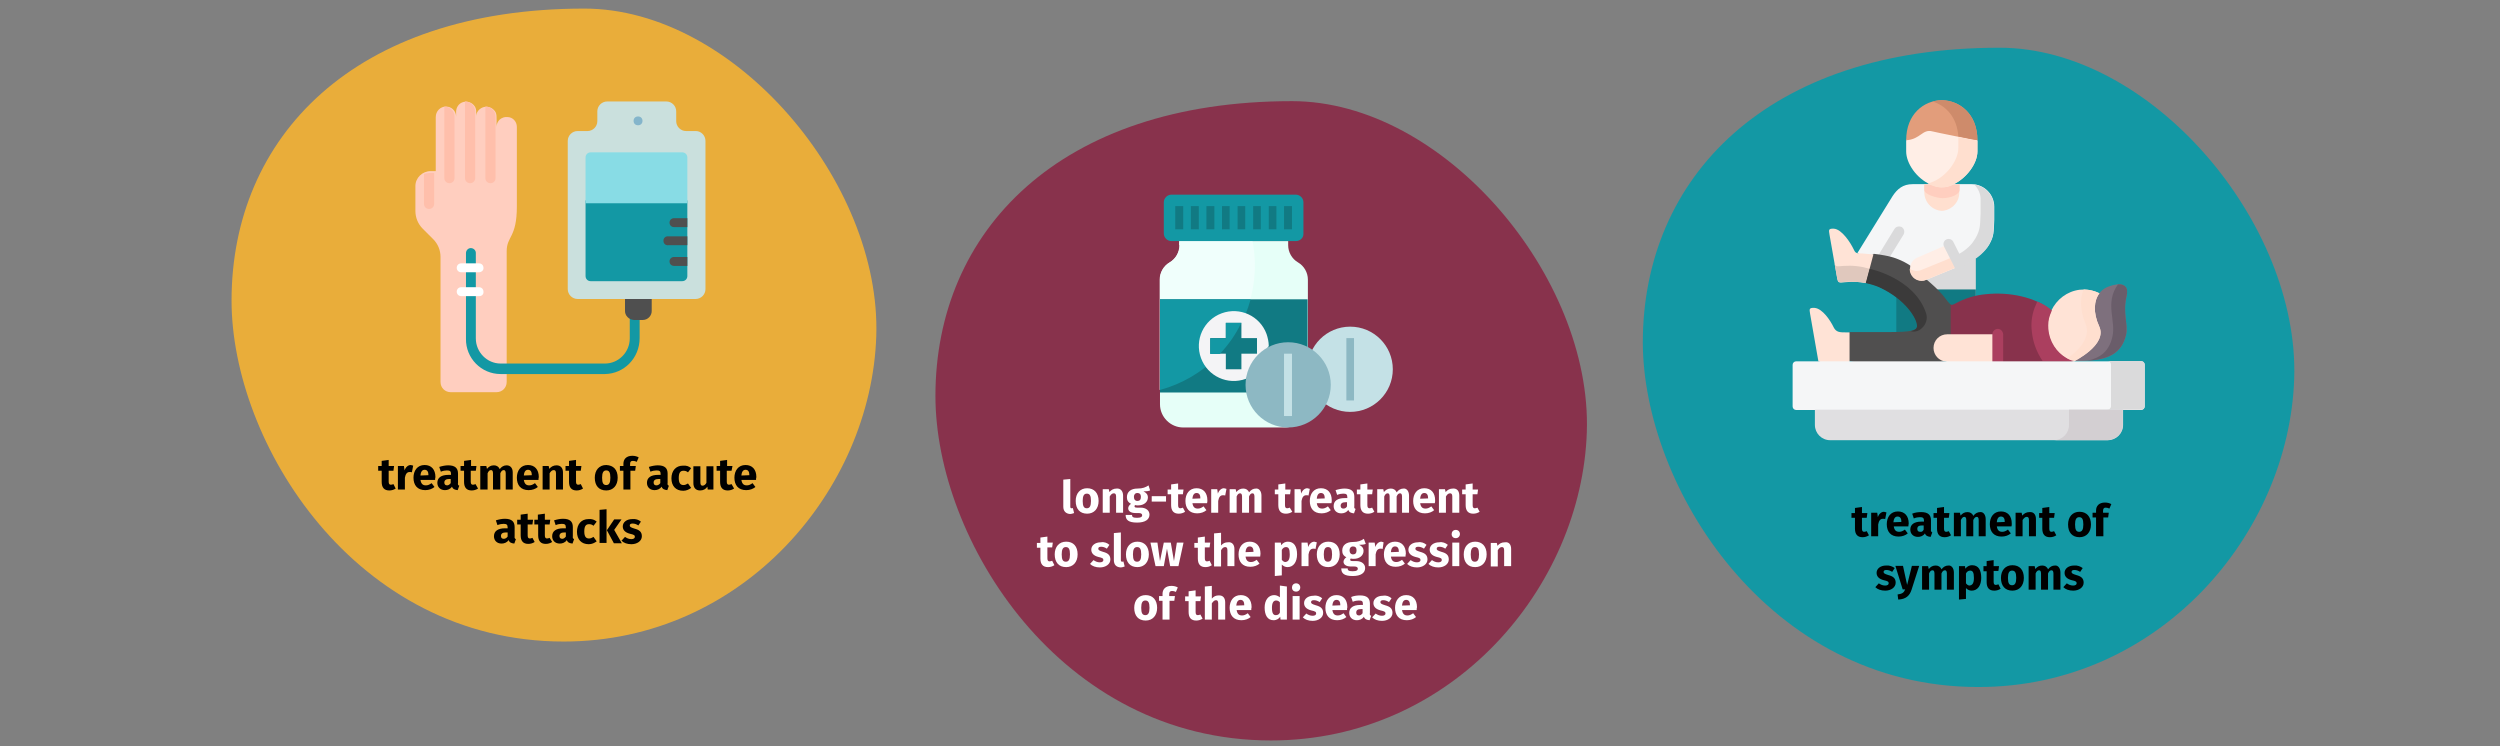 <?xml version="1.0" encoding="UTF-8"?>
<svg xmlns="http://www.w3.org/2000/svg" xmlns:xlink="http://www.w3.org/1999/xlink" version="1.1" x="0px" y="0px" viewBox="0 0 786 234.6" style="enable-background:new 0 0 786 234.6;" xml:space="preserve">
<rect x="0" y="0" width="786" height="234.6" fill="#808080" stroke="none"/>
<style type="text/css">
	.st0{fill:none;}
	.st1{fill:#88324C;}
	.st2{fill:#E6FFF8;}
	.st3{fill:#F0FFFC;}
	.st4{fill:#117A83;}
	.st5{fill:#1398A4;}
	.st6{fill:#C4E1E6;}
	.st7{fill:#F4F4F6;}
	.st8{fill:#8DB8C3;}
	.st9{fill:#E9AD3A;}
	.st10{fill:#FFCEBF;}
	.st11{fill:#FFBFAB;}
	.st12{fill:#4F4F4F;}
	.st13{fill:#FFFFFF;}
	.st14{fill:#CAE0DD;}
	.st15{fill:#88DCE5;}
	.st16{fill:#84B5CB;}
	.st17{fill-rule:evenodd;clip-rule:evenodd;fill:#DADADB;}
	.st18{fill-rule:evenodd;clip-rule:evenodd;fill:#117A83;}
	.st19{fill-rule:evenodd;clip-rule:evenodd;fill:#F5F6F7;}
	.st20{fill:#DADADB;}
	.st21{fill-rule:evenodd;clip-rule:evenodd;fill:#504F4F;}
	.st22{fill-rule:evenodd;clip-rule:evenodd;fill:#FFEEE6;}
	.st23{fill-rule:evenodd;clip-rule:evenodd;fill:#FFDFCF;}
	.st24{fill-rule:evenodd;clip-rule:evenodd;fill:#FFE3D6;}
	.st25{fill-rule:evenodd;clip-rule:evenodd;fill:#88324C;}
	.st26{fill-rule:evenodd;clip-rule:evenodd;fill:#E29D7B;}
	.st27{fill-rule:evenodd;clip-rule:evenodd;fill:#FFCEBF;}
	.st28{fill-rule:evenodd;clip-rule:evenodd;fill:#CE8B6B;}
	.st29{fill-rule:evenodd;clip-rule:evenodd;fill:#E0C8BD;}
	.st30{fill:#AB3F5F;}
	.st31{fill-rule:evenodd;clip-rule:evenodd;fill:#7E707D;}
	.st32{fill-rule:evenodd;clip-rule:evenodd;fill:#6A5D6A;}
	.st33{fill-rule:evenodd;clip-rule:evenodd;fill:#3B3A3A;}
	.st34{fill-rule:evenodd;clip-rule:evenodd;fill:#AB3F5F;}
	.st35{fill-rule:evenodd;clip-rule:evenodd;fill:#E0DFE1;}
	.st36{fill-rule:evenodd;clip-rule:evenodd;fill:#D3CFD2;}
</style>
<g id="Ebene_1">
	<g id="Capa_1">
		<rect y="0" class="st0" width="786" height="235.5"></rect>
	</g>
	<g id="Ebene_4">
		<g>
			<rect y="0" class="st0" width="786" height="233.5"></rect>
			<g>
				<path id="Oval-Copy-4" class="st1" d="M399.6,232.8c57,0,97.7-48.2,99.3-97s-44.9-104-92.7-104c-73.2,0-112.1,40.9-112.1,92.7      C294.1,169.6,333.2,232.8,399.6,232.8z"></path>
				<g id="painkiller">
					<path id="Path" class="st2" d="M405,75.8v1.3c0,2.2,1.2,4.3,3.1,5.4c1.9,1.1,3.1,3.2,3.1,5.4v39.2c0,4-3.3,7.3-7.3,7.3       c0,0,0,0,0,0H372c-4,0-7.3-3.3-7.3-7.3c0,0,0,0,0,0V87.9c0-2.2,1.2-4.3,3.1-5.4c1.9-1.1,3.1-3.2,3.1-5.4v-1.3"></path>
					<path id="Path-2" class="st3" d="M370.8,77.1c0,2.2-1.2,4.3-3.1,5.4c-1.9,1.1-3.1,3.2-3.1,5.4v34.7c20.5-5.6,33.2-26,29.2-46.8       h-23.1V77.1z"></path>
					<polygon id="Path-3" class="st4" points="364.7,94.1 411.1,94.1 411.1,123.4 364.7,123.4      "></polygon>
					<path id="Path-4" class="st5" d="M364.7,122.6c13.9-3.8,24.7-14.6,28.5-28.5h-28.5V122.6z"></path>
					<circle id="Oval" class="st6" cx="424.5" cy="116.1" r="13.4"></circle>
					<path id="Path-5" class="st7" d="M391.7,119.1c-5.7,2.1-12-0.8-14.1-6.5s0.8-12,6.5-14.1c5.7-2.1,12,0.8,14.1,6.5       c0.4,1.2,0.7,2.5,0.7,3.8"></path>
					<path id="Path-6" class="st5" d="M407.4,75.8h-39.1c-1.3,0-2.4-1.1-2.4-2.4c0,0,0,0,0,0v-9.8c0-1.3,1.1-2.4,2.4-2.4       c0,0,0,0,0,0h39.1c1.3,0,2.4,1.1,2.4,2.4c0,0,0,0,0,0v9.8C409.9,74.7,408.8,75.8,407.4,75.8C407.4,75.8,407.4,75.8,407.4,75.8z       "></path>
					<polygon id="Path-7" class="st4" points="369.5,64.8 372,64.8 372,72.1 369.5,72.1      "></polygon>
					<polygon id="Path-8" class="st4" points="374.4,64.8 376.9,64.8 376.9,72.1 374.4,72.1      "></polygon>
					<polygon id="Path-9" class="st4" points="379.3,64.8 381.8,64.8 381.8,72.1 379.3,72.1      "></polygon>
					<polygon id="Path-10" class="st4" points="384.2,64.8 386.6,64.8 386.6,72.1 384.2,72.1      "></polygon>
					<polygon id="Path-11" class="st4" points="389.1,64.8 391.5,64.8 391.5,72.1 389.1,72.1      "></polygon>
					<polygon id="Path-12" class="st4" points="394,64.8 396.4,64.8 396.4,72.1 394,72.1      "></polygon>
					<polygon id="Path-13" class="st4" points="398.9,64.8 401.3,64.8 401.3,72.1 398.9,72.1      "></polygon>
					<polygon id="Path-14" class="st4" points="403.7,64.8 406.2,64.8 406.2,72.1 403.7,72.1      "></polygon>
					<circle id="Oval-2" class="st8" cx="405" cy="121" r="13.4"></circle>
					<polygon id="Path-15" class="st8" points="423.3,106.3 425.7,106.3 425.7,125.9 423.3,125.9      "></polygon>
					<polygon id="Path-16" class="st6" points="403.7,111.2 406.2,111.2 406.2,130.8 403.7,130.8      "></polygon>
					<polygon id="Path-17" class="st4" points="395.2,106.3 390.3,106.3 390.3,101.5 385.4,101.5 385.4,106.3 380.5,106.3        380.5,111.2 385.4,111.2 385.4,116.1 390.3,116.1 390.3,111.2 395.2,111.2      "></polygon>
					<path id="Path-18" class="st5" d="M390.3,101.5h-4.9v4.9h-4.9v4.9h3c2.7-2.9,5-6.1,6.7-9.7L390.3,101.5z"></path>
				</g>
			</g>
			<g>
				<path id="Oval-Copy-4-2" class="st9" d="M177.2,201.7c56.4,0,96.7-47.7,98.3-96S231,2.7,183.7,2.7      c-72.5,0-110.9,40.5-110.9,91.8C72.8,139.1,111.5,201.7,177.2,201.7z"></path>
				<g id="blood-donation">
					<path id="Shape" class="st10" d="M162.5,39.9v25c0,9.9-3.2,9.3-3.2,14.1v41.1c0,1.8-1.4,3.2-3.2,3.2h-14.4       c-1.8,0-3.2-1.4-3.2-3.2V80.8c0-2.1-0.8-4.1-2.3-5.6l-3.3-3.3c-1.5-1.5-2.3-3.5-2.3-5.6v-7.8c0-2.6,2.2-4.7,4.8-4.7h1.6V36.8       c0-1.8,1.4-3.3,3.2-3.3c1.8,0,3.2,1.4,3.2,3.2v-1.5c0-1.3,0.7-2.5,1.9-3c1.2-0.5,2.6-0.2,3.5,0.7c1.2,1.1,0.9,2.5,0.9,3.8       c0-1.3,0.8-2.4,2-2.9c1.2-0.5,2.6-0.2,3.5,0.7c1.2,1.1,0.9,2.2,0.9,5.4c0-0.9,0.4-1.7,1-2.3c0.7-0.6,1.6-0.9,2.4-0.8       C161.2,36.8,162.5,38.2,162.5,39.9z"></path>
					<g id="Group">
						<path id="Shape-2" class="st11" d="M155.8,36.7V56c0,0.9-0.7,1.6-1.6,1.6s-1.6-0.7-1.6-1.6l0,0V33.5        C154.4,33.5,155.8,34.9,155.8,36.7z"></path>
						<path id="Shape-3" class="st11" d="M136.5,54.4v9.7c0,0.9-0.7,1.6-1.6,1.6s-1.6-0.7-1.6-1.6v-9.4        C134.3,54.4,135.4,54.3,136.5,54.4z"></path>
						<path id="Shape-4" class="st11" d="M149.4,35.1V56c0,0.9-0.7,1.6-1.6,1.6s-1.6-0.7-1.6-1.6l0,0V31.9        C147.9,31.9,149.4,33.3,149.4,35.1z"></path>
						<path id="Shape-5" class="st11" d="M142.9,36.7V56c0,0.9-0.7,1.6-1.6,1.6s-1.6-0.7-1.6-1.6l0,0V33.5        C141.5,33.5,142.9,34.9,142.9,36.7z"></path>
					</g>
					<path id="Shape-6" class="st5" d="M190.2,117.6h-32.8c-6.1,0-11-5-10.9-11.1V79.6c0-0.9,0.7-1.6,1.5-1.6c0.9,0,1.6,0.7,1.6,1.5       c0,0,0,0,0,0v26.9c0,4.3,3.5,7.9,7.8,7.9h32.8c4.3,0,7.8-3.6,7.8-7.9v-6.3c0-0.9,0.7-1.6,1.5-1.6c0.9,0,1.6,0.7,1.6,1.5       c0,0,0,0,0,0v6.3C201.1,112.6,196.2,117.5,190.2,117.6z"></path>
					<path id="Shape-7" class="st12" d="M196.4,93.1h8.5v4.5c0.1,1.6-1.2,3-2.8,3h-2.8c-1.6-0.1-2.9-1.4-2.8-3V93.1z"></path>
					<path id="Shape-8" class="st13" d="M150.7,85.6H145c-0.8,0-1.4-0.6-1.4-1.4c0-0.8,0.6-1.4,1.4-1.4h5.6c0.8,0,1.4,0.6,1.4,1.4       C152.1,84.9,151.5,85.5,150.7,85.6z"></path>
					<path id="Shape-9" class="st13" d="M150.7,93.1H145c-0.8,0-1.4-0.6-1.4-1.4c0-0.8,0.6-1.4,1.4-1.4h5.6c0.8,0,1.4,0.6,1.4,1.4       C152.1,92.5,151.5,93.1,150.7,93.1z"></path>
					<path id="Shape-10" class="st14" d="M221.8,44.3v46.6c0,1.7-1.4,3.1-3.1,3.1h-37.1c-1.7,0-3.1-1.4-3.1-3.1V44.3       c0-1.7,1.4-3.1,3.1-3.1h3.1c1.7,0,3.1-1.4,3.1-3.1V35c0-1.7,1.4-3.1,3.1-3.1h18.6c1.7,0,3.1,1.4,3.1,3.1v3.1       c0,1.7,1.4,3.1,3.1,3.1h3.1C220.4,41.2,221.8,42.6,221.8,44.3z"></path>
					<path id="Shape-11" class="st5" d="M216.1,63v23.8c0,0.9-0.7,1.6-1.6,1.6c0,0,0,0,0,0h-28.8c-0.9,0-1.6-0.7-1.6-1.6       c0,0,0,0,0,0V63H216.1z"></path>
					<path id="Shape-12" class="st15" d="M216.1,49.5v14.4h-32V49.5c0-0.9,0.7-1.6,1.6-1.6h28.8C215.4,47.9,216.1,48.6,216.1,49.5       C216.1,49.5,216.1,49.5,216.1,49.5z"></path>
					<circle id="Oval-3" class="st16" cx="200.6" cy="38" r="1.4"></circle>
					<path id="Shape-13" class="st12" d="M216.1,68.6v2.8h-4.2c-0.8,0-1.4-0.6-1.4-1.4c0-0.8,0.6-1.4,1.4-1.4c0,0,0,0,0,0H216.1z"></path>
					<path id="Shape-14" class="st12" d="M216.1,74.3v2.8h-6c-0.8,0.1-1.5-0.5-1.5-1.3c-0.1-0.8,0.5-1.5,1.3-1.5c0.1,0,0.1,0,0.2,0       H216.1z"></path>
					<path id="Shape-15" class="st12" d="M216.1,80.8v2.8h-4.2c-0.8,0-1.4-0.6-1.4-1.4c0-0.8,0.6-1.4,1.4-1.4c0,0,0,0,0,0H216.1z"></path>
				</g>
			</g>
			<g>
				<path id="Oval-Copy-4-3" class="st5" d="M622,216c57,0,97.7-48.2,99.3-97S676.4,15,628.6,15c-73.2,0-112.1,40.9-112.1,92.7      C516.6,152.8,555.7,216,622,216z"></path>
				<g>
					<path class="st17" d="M621.2,93V81.3l-8.4-0.8l-7.1,7.5c2.7,4.4,7.2,9.5,7.7,9.8C613.7,97.9,621.2,93,621.2,93z"></path>
					<path class="st18" d="M596.2,91h25v16.4h-25V91z"></path>
					<path class="st19" d="M625.4,76.9c1.6-2.8,1.4-3.9,1.6-7.8v-4.1c0-3.9-3.2-7.1-7.1-7.1h-18.6c-3,0-4.8,1.5-6.3,3.8l-11,17.8       c0.4,0.1,11.7,10.2,12.9,10.4c2.9,0.6,19.4-6.4,19.4-6.4l1.1-0.5c2.7-0.9,5.1-2.6,6.9-4.7C624.7,78,625,77.5,625.4,76.9z"></path>
					<path class="st20" d="M592.5,82.1c-0.9,0-1.7-0.7-1.7-1.7c0-0.3,0.1-0.6,0.2-0.9l4.6-7.5c0.5-0.8,1.5-1,2.3-0.6       c0.8,0.5,1,1.5,0.6,2.3c0,0,0,0,0,0l-4.6,7.5C593.6,81.8,593.1,82.1,592.5,82.1L592.5,82.1z"></path>
					<path class="st21" d="M613.3,95.7c-0.5-0.3-1.1-1.1-2.4-2.8c-1.6-1.9-3.4-3.5-5.3-5.1c-3-2.5-3-2.5-5-4.3       c-2.4-1.6-5.2-2.7-8.1-3.2c-1.1-0.2-2.3-0.4-3.4-0.5l-5.1,3.7l2.7,5.4c1.4,0.3,2.8,0.7,4.2,1.3c8.3,3.8,11.8,9.8,11.9,12       c0.1,1.8-2,2.2-9.1,2.2h-12.2l-3.2,4.8l3.2,4.3l13.3,3.3l17-3.3l9.4-8.5L613.3,95.7z"></path>
					<path class="st22" d="M616.2,83.6l-3.5-6.9l-9.9,4.3c-1.9,0.8-2.8,3-2,4.9c0.8,1.9,2.9,2.8,4.8,2.1L616.2,83.6z"></path>
					<path class="st17" d="M617.4,83.2c2.7-0.9,5.1-2.6,6.9-4.7c0.4-0.5,0.7-1,1-1.5c1.6-2.8,1.4-3.9,1.6-7.8v-4.1       c0-3.6-2.6-6.6-6.2-7.1c1.3,1.3,2.1,3.1,2,5v4.1c-0.2,3.8,0,4.9-1.6,7.8c-0.3,0.5-0.7,1-1,1.5c-1.5,1.8-3.4,3.2-5.6,4.1       l1.6,3.1L617.4,83.2z"></path>
					<path class="st23" d="M616.2,83.6l-1.6-3.1c-0.4,0.2-0.9,0.4-1.4,0.6l-1.1,0.5l0,0l-8.1,3.3c-1.2,0.5-2.5,0.3-3.6-0.4       c0,2.1,1.6,3.8,3.7,3.8c0.5,0,1-0.1,1.4-0.3L616.2,83.6z"></path>
					<path class="st20" d="M616.2,85.3c-0.6,0-1.2-0.4-1.5-0.9l-3.5-6.9c-0.4-0.8-0.1-1.8,0.7-2.2c0.8-0.4,1.8-0.1,2.2,0.7l3.5,6.9       c0.4,0.8,0.1,1.8-0.7,2.2C616.8,85.2,616.5,85.3,616.2,85.3L616.2,85.3z"></path>
					<path class="st24" d="M580.3,104.5c-1.8,0-3,0-3.8-1.6c-1-2.1-3.5-5.9-6-6.1c-1.9-0.1-1.6,0.5-1.4,1.9l2.6,14.9l9.8,3.3v-12.4       H580.3z"></path>
					<path class="st24" d="M586.6,89l2.4-9c-1.1-0.1-2.3-0.2-3.3-0.3c-0.8-0.1-1.4,0-1.7-0.1c-0.5-0.1-0.8-0.3-1.2-1.2       c-1-2.1-3.7-6.3-6.2-6.5c-1.9-0.1-1.6,0.5-1.4,1.9l2.3,13.1c0.4,2.3,0.4,2,3,1.8C582.6,88.5,584.6,88.6,586.6,89L586.6,89z"></path>
					<path class="st25" d="M645,97.6c-5-4.2-13.3-5.9-20.7-5.1c-3.3,0.3-6.6,1.3-9.5,2.9c-0.7,0.4-1.1,0.5-1.5,0.4v9.3l14.8,11.9       l23.9-3.3C652,107.1,653.1,105.4,645,97.6z"></path>
					<path class="st23" d="M610.5,66.3c3.2-0.2,5.7-2.9,5.5-6.1V58h-11v2.2C604.9,63.4,607.3,66.1,610.5,66.3z"></path>
					<path class="st22" d="M614.1,58c4.2-2,7.6-6.6,7.6-10.4v-3.4c-3.9-6.3-18.4-8.7-22.4,0v3.4c0,3.8,3.3,8.5,7.6,10.4       c1.1,0.5,2.3,0.8,3.5,0.9C611.7,58.8,613,58.5,614.1,58L614.1,58z"></path>
					<path class="st26" d="M621.7,44.1c0-8.3-5.6-12.5-11.2-12.6c-5.6,0.1-11.2,4.3-11.2,12.6c4.5-0.3,5.1-3.6,8.2-2.8       C608.6,41.6,621,44.1,621.7,44.1z"></path>
					<path class="st27" d="M610.5,58.9c-1,0-1.9-0.2-2.8-0.6c-0.3-0.1-0.5-0.2-0.8-0.3H605v1.7c0,1.5,4.1,2.6,5.7,2.6       c2.7,0,5.4-1.2,5.4-2.6V58h-1.9c-0.1,0-0.1,0.1-0.2,0.1c-0.5,0.2-1,0.4-1.6,0.6C611.8,58.8,611.2,58.9,610.5,58.9L610.5,58.9z"></path>
					<path class="st28" d="M621.7,44.1c0-8.3-5.6-12.5-11.2-12.6c-1,0-2,0.2-3,0.4c4.2,1.2,7.8,4.9,8.2,11       C618.7,43.6,621.4,44.1,621.7,44.1z"></path>
					<path class="st23" d="M614.1,58c4.2-2,7.6-6.6,7.6-10.4v-3.4c-0.3,0-3-0.5-6-1.1v3.4c0,4-3.8,9.1-8.4,10.8       c-0.4,0.2-0.8,0.3-1.2,0.4c0.3,0.2,0.5,0.3,0.8,0.4c0.3,0.1,0.5,0.2,0.8,0.3c1.8,0.7,3.8,0.7,5.6,0       C613.6,58.2,613.9,58.1,614.1,58z"></path>
					<path class="st29" d="M586.6,89l1.2-4.5c-2.7-0.8-5.4-1.1-8.2-0.9c-2.6,0.2-2.6,0.5-3-1.8l0.9,5c0.4,2.3,0.4,2,3,1.8       C582.6,88.5,584.6,88.6,586.6,89z"></path>
					<path class="st24" d="M628.1,113.6v-8.5h-15.9c-2.4,0-4.3,1.9-4.3,4.3c0,2.2,1.7,4.1,3.9,4.3l7.2,2.4L628.1,113.6z"></path>
					<path class="st30" d="M628.1,115.3c-0.9,0-1.7-0.7-1.7-1.7c0,0,0,0,0,0v-8.5c0-0.9,0.8-1.7,1.7-1.7c0.9,0,1.6,0.7,1.7,1.7v8.5       C629.8,114.5,629,115.3,628.1,115.3C628.1,115.3,628.1,115.3,628.1,115.3z"></path>
					<path class="st24" d="M662,103c0.4-2.5,0-6.2-2-10.8c-1.9-0.9-4-1.3-6.2-1.1c-3.9,0.5-7.2,3-8.9,6.6c-0.2,0.5-0.4,1-0.6,1.5       c-0.5,1.4-0.6,2.9-0.5,4.3c0.4,4.7,3.6,8.8,8.1,10.2l2.4-0.8c3.5-1.1,6.1-4,7-7.5L662,103z"></path>
					<path class="st31" d="M668.4,105.4c0.8-3.4-1.1-6.8,0.2-12.3c0.9-4.1-2.2-4.3-5.7-3c-1.1,0.4-2.1,1.1-2.8,2       c-1.8,2.3-2.1,6.2-0.1,10.5c2.7,5.8-7.9,10.9-7.9,10.9C661.2,113.6,666.7,112.3,668.4,105.4L668.4,105.4z"></path>
					<path class="st23" d="M660,102.7c-2-4.4-1.7-8.2,0.1-10.5c-1.6-0.8-3.3-1.2-5-1.2c-1.2,2.7-1.2,6.5,0.6,10.8       c1.9,4.6-2.8,8.8-5.7,10.9c0.7,0.4,1.4,0.7,2.2,0.9C652,113.6,662.6,108.5,660,102.7z"></path>
					<path class="st32" d="M668.4,105.4c0.8-3.4-1.1-6.8,0.2-12.3c0.7-2.9-0.7-3.8-2.7-3.7c-4.3,5.9-0.5,11.5-1.8,16.6       c-1,4.3-3.6,6.5-7.8,7.4C662.9,113,667,111.1,668.4,105.4L668.4,105.4z"></path>
					<path class="st33" d="M605.6,98.6c-3.6-11.2-17.8-14.1-17.8-14.1l-1.2,4.5c1.4,0.3,2.8,0.7,4.2,1.3c8.3,3.8,11.8,9.8,11.9,12       c0.1,0.9-0.5,1.5-2,1.8c1.2,0.4,2.6,0,3.5-0.9l0,0C605.5,102.1,606.1,100.3,605.6,98.6z M602.9,104c0.1,0,0.1-0.1,0.2-0.1       C603.1,103.9,603,104,602.9,104L602.9,104z M603.1,103.9C603.2,103.9,603.2,103.9,603.1,103.9       C603.2,103.9,603.2,103.9,603.1,103.9L603.1,103.9z M603.2,103.8c0,0,0.1,0,0.1-0.1C603.3,103.8,603.3,103.8,603.2,103.8       L603.2,103.8z M603.3,103.8C603.4,103.8,603.4,103.8,603.3,103.8C603.4,103.8,603.4,103.8,603.3,103.8L603.3,103.8z        M603.4,103.7C603.5,103.7,603.5,103.7,603.4,103.7C603.5,103.7,603.5,103.7,603.4,103.7L603.4,103.7z M603.6,103.6       C603.7,103.6,603.7,103.6,603.6,103.6C603.7,103.6,603.7,103.6,603.6,103.6L603.6,103.6z M603.7,103.5       C603.8,103.5,603.8,103.5,603.7,103.5C603.8,103.5,603.8,103.5,603.7,103.5L603.7,103.5z M603.8,103.5       C603.9,103.5,603.9,103.4,603.8,103.5C603.9,103.4,603.9,103.5,603.8,103.5L603.8,103.5z M603.9,103.4c0.1,0,0.1-0.1,0.2-0.1       C604,103.3,604,103.4,603.9,103.4L603.9,103.4z M604.2,103.2C604.1,103.2,604.1,103.2,604.2,103.2 M603.6,103.6       C603.6,103.6,603.6,103.7,603.6,103.6"></path>
					<path class="st34" d="M649.9,112.7c-3.4-1.9-5.6-5.4-5.9-9.3c-0.1-1.5,0-2.9,0.5-4.3c0.2-0.5,0.4-1,0.6-1.5       c-1.4-1.2-2.9-2.1-4.6-2.8c-0.3,0.7-0.6,1.5-0.9,2.2c-0.8,2.3-1.1,4.7-0.8,7.1c0.3,3.4,1.5,6.6,3.4,9.4h9.9       C651.3,113.4,650.6,113.1,649.9,112.7L649.9,112.7z"></path>
					<path class="st19" d="M652,113.6h-87.3c-0.6,0-1.1,0.5-1.1,1.1v13.1c0,0.6,0.5,1.1,1.1,1.1h108.5c0.6,0,1.1-0.5,1.1-1.1v-13.1       c0-0.6-0.5-1.1-1.1-1.1H652z"></path>
					<path class="st35" d="M667.4,128.8h-96.8v4.8c0,2.6,2.1,4.8,4.8,4.8h87.3c2.6,0,4.8-2.1,4.8-4.8V128.8z"></path>
					<path class="st17" d="M674.3,127.7v-13.1c0-0.6-0.5-1.1-1.1-1.1h-10.6c0.6,0,1.1,0.5,1.1,1.1v13.1c0,0.6-0.5,1.1-1.1,1.1h10.6       C673.8,128.8,674.3,128.3,674.3,127.7z"></path>
					<path class="st36" d="M667.4,133.6v-4.8h-16.9v4.8c0,2.6-2.1,4.8-4.8,4.8h16.9C665.2,138.3,667.4,136.2,667.4,133.6       L667.4,133.6z"></path>
				</g>
			</g>
		</g>
	</g>
	<g>
		<g>
			<path d="M587.6,168.3c-0.6,0.4-1.3,0.6-2,0.6c-1.6,0-2.4-0.9-2.4-2.7v-3.4h-1.1v-1.5h1.1v-1.6l2.2-0.3v1.9h1.7l-0.2,1.5h-1.5v3.4     c0,0.7,0.2,1,0.7,1c0.3,0,0.5-0.1,0.8-0.2L587.6,168.3z"></path>
			<path d="M593.1,161.1l-0.4,2.1c-0.2-0.1-0.4-0.1-0.7-0.1c-0.9,0-1.3,0.7-1.5,1.8v3.7h-2.2v-7.4h1.9l0.2,1.4     c0.3-1,1.1-1.7,1.9-1.7C592.6,161,592.9,161,593.1,161.1z"></path>
			<path d="M600,165.5h-4.6c0.2,1.3,0.8,1.7,1.7,1.7c0.6,0,1.1-0.2,1.8-0.7l0.9,1.2c-0.7,0.6-1.7,1-2.9,1c-2.5,0-3.7-1.6-3.7-3.9     c0-2.2,1.2-4,3.5-4c2.1,0,3.4,1.4,3.4,3.8C600,165,600,165.3,600,165.5z M597.8,164.1c0-1-0.3-1.7-1.2-1.7     c-0.7,0-1.2,0.5-1.3,1.8L597.8,164.1L597.8,164.1z"></path>
			<path d="M607.5,167.4l-0.5,1.4c-0.9-0.1-1.5-0.3-1.8-1.1c-0.5,0.8-1.4,1.1-2.2,1.1c-1.5,0-2.4-1-2.4-2.3c0-1.6,1.2-2.5,3.5-2.5     h0.8v-0.3c0-0.9-0.4-1.1-1.3-1.1c-0.5,0-1.2,0.1-1.9,0.4l-0.5-1.5c0.9-0.4,2-0.5,2.8-0.5c2.2,0,3.1,0.9,3.1,2.6v2.9     C607,167,607.2,167.2,607.5,167.4z M604.8,166.5v-1.3h-0.5c-1,0-1.5,0.3-1.5,1.1c0,0.6,0.3,0.9,0.9,0.9     C604.2,167.3,604.6,167,604.8,166.5z"></path>
			<path d="M613.4,168.3c-0.6,0.4-1.3,0.6-2,0.6c-1.6,0-2.4-0.9-2.4-2.7v-3.4h-1.1v-1.5h1.1v-1.6l2.2-0.3v1.9h1.7l-0.2,1.5h-1.5v3.4     c0,0.7,0.2,1,0.7,1c0.3,0,0.5-0.1,0.8-0.2L613.4,168.3z"></path>
			<path d="M624.3,163.2v5.4h-2.2v-5.1c0-0.8-0.3-1-0.6-1c-0.5,0-0.8,0.4-1.1,1v5.1h-2.2v-5.1c0-0.8-0.3-1-0.6-1     c-0.5,0-0.8,0.4-1.1,1v5.1h-2.2v-7.4h1.9l0.2,0.9c0.6-0.7,1.2-1.1,2.2-1.1c0.8,0,1.5,0.4,1.8,1.2c0.6-0.8,1.3-1.2,2.2-1.2     C623.5,160.9,624.3,161.8,624.3,163.2z"></path>
			<path d="M632.4,165.5h-4.6c0.2,1.3,0.8,1.7,1.7,1.7c0.6,0,1.1-0.2,1.8-0.7l0.9,1.2c-0.7,0.6-1.7,1-2.9,1c-2.5,0-3.7-1.6-3.7-3.9     c0-2.2,1.2-4,3.5-4c2.1,0,3.4,1.4,3.4,3.8C632.5,165,632.5,165.3,632.4,165.5z M630.3,164.1c0-1-0.3-1.7-1.2-1.7     c-0.7,0-1.2,0.5-1.3,1.8L630.3,164.1L630.3,164.1z"></path>
			<path d="M640.1,163.2v5.4h-2.2v-5.1c0-0.8-0.3-1-0.7-1c-0.5,0-0.9,0.4-1.3,1v5.1h-2.2v-7.4h1.9l0.2,0.9c0.6-0.7,1.3-1.1,2.3-1.1     C639.4,160.9,640.1,161.8,640.1,163.2z"></path>
			<path d="M646.5,168.3c-0.6,0.4-1.3,0.6-2,0.6c-1.6,0-2.4-0.9-2.4-2.7v-3.4h-1v-1.5h1v-1.6l2.2-0.3v1.9h1.7l-0.2,1.5h-1.5v3.4     c0,0.7,0.2,1,0.7,1c0.3,0,0.5-0.1,0.8-0.2L646.5,168.3z"></path>
			<path d="M657.4,164.9c0,2.4-1.4,4-3.6,4c-2.3,0-3.6-1.5-3.6-4c0-2.4,1.4-4,3.6-4C656,160.9,657.4,162.4,657.4,164.9z      M652.4,164.9c0,1.7,0.4,2.3,1.3,2.3s1.3-0.7,1.3-2.3c0-1.7-0.4-2.3-1.3-2.3S652.4,163.3,652.4,164.9z"></path>
			<path d="M661.2,160.6v0.6h1.8l-0.2,1.5h-1.5v5.9H659v-5.9h-1.1v-1.5h1.1v-0.7c0-1.4,0.9-2.5,2.8-2.5c0.8,0,1.5,0.2,2,0.5     l-0.6,1.4c-0.4-0.2-0.8-0.3-1.2-0.3C661.5,159.6,661.2,159.9,661.2,160.6z"></path>
			<path d="M595.7,178.6l-0.8,1.2c-0.6-0.4-1.2-0.6-1.8-0.6c-0.6,0-0.9,0.2-0.9,0.6c0,0.4,0.2,0.6,1.5,1c1.5,0.4,2.3,1,2.3,2.4     c0,1.5-1.5,2.5-3.3,2.5c-1.3,0-2.4-0.4-3.1-1.1l1.1-1.2c0.6,0.4,1.2,0.7,2,0.7c0.7,0,1.1-0.3,1.1-0.7c0-0.5-0.2-0.7-1.6-1     c-1.5-0.4-2.2-1.2-2.2-2.3c0-1.3,1.2-2.3,3-2.3C594.1,177.7,595,178.1,595.7,178.6z"></path>
			<path d="M601,185.4c-0.6,1.9-1.8,3-4.2,3.1l-0.2-1.6c1.5-0.2,2-0.6,2.4-1.6h-0.8l-2.3-7.4h2.4l1.3,6l1.5-6h2.3L601,185.4z"></path>
			<path d="M614.3,180v5.4h-2.2v-5.1c0-0.8-0.3-1-0.6-1c-0.5,0-0.8,0.3-1.1,1v5.1h-2.2v-5.1c0-0.8-0.3-1-0.6-1c-0.5,0-0.8,0.3-1.1,1     v5.1h-2.2V178h1.9l0.2,0.9c0.6-0.7,1.2-1.1,2.2-1.1c0.8,0,1.5,0.4,1.8,1.2c0.6-0.8,1.3-1.2,2.2-1.2     C613.5,177.7,614.3,178.6,614.3,180z"></path>
			<path d="M622.9,181.7c0,2.3-1.1,4-3,4c-0.7,0-1.3-0.3-1.8-0.8v3.4l-2.2,0.2V178h1.9l0.1,0.8c0.6-0.8,1.4-1.1,2.1-1.1     C622.1,177.7,622.9,179.3,622.9,181.7z M620.6,181.7c0-1.8-0.4-2.3-1.2-2.3c-0.5,0-1,0.3-1.3,0.9v3.1c0.3,0.4,0.7,0.7,1.1,0.7     C620.1,184,620.6,183.4,620.6,181.7z"></path>
			<path d="M629,185.1c-0.6,0.4-1.3,0.6-2,0.6c-1.6,0-2.4-0.9-2.4-2.7v-3.4h-1V178h1v-1.6l2.2-0.3v1.9h1.7l-0.2,1.5h-1.5v3.4     c0,0.7,0.2,1,0.7,1c0.3,0,0.5-0.1,0.8-0.2L629,185.1z"></path>
			<path d="M636.3,181.7c0,2.4-1.4,4-3.6,4c-2.3,0-3.6-1.5-3.6-4c0-2.4,1.4-4,3.6-4C635,177.7,636.3,179.2,636.3,181.7z      M631.3,181.7c0,1.7,0.4,2.3,1.3,2.3s1.3-0.7,1.3-2.3c0-1.7-0.4-2.3-1.3-2.3S631.3,180.1,631.3,181.7z"></path>
			<path d="M647.8,180v5.4h-2.2v-5.1c0-0.8-0.3-1-0.6-1c-0.5,0-0.8,0.3-1.1,1v5.1h-2.2v-5.1c0-0.8-0.3-1-0.6-1c-0.5,0-0.8,0.3-1.1,1     v5.1h-2.2V178h1.9l0.2,0.9c0.6-0.7,1.2-1.1,2.2-1.1c0.8,0,1.5,0.4,1.8,1.2c0.6-0.8,1.3-1.2,2.2-1.2     C647,177.7,647.8,178.6,647.8,180z"></path>
			<path d="M654.8,178.6l-0.8,1.2c-0.6-0.4-1.2-0.6-1.8-0.6c-0.6,0-0.9,0.2-0.9,0.6c0,0.4,0.2,0.6,1.5,1c1.5,0.4,2.3,1,2.3,2.4     c0,1.5-1.5,2.5-3.3,2.5c-1.3,0-2.4-0.4-3.1-1.1l1.1-1.2c0.6,0.4,1.2,0.7,2,0.7c0.7,0,1.1-0.3,1.1-0.7c0-0.5-0.2-0.7-1.6-1     c-1.5-0.4-2.2-1.2-2.2-2.3c0-1.3,1.2-2.3,3-2.3C653.2,177.7,654.1,178.1,654.8,178.6z"></path>
		</g>
	</g>
</g>
<g id="Text">
</g>
<g id="_x3C_Ebene_x3E_">
	<g>
		<path d="M124.4,153.6c-0.6,0.4-1.3,0.6-2,0.6c-1.6,0-2.4-0.9-2.4-2.7V148h-1.1v-1.5h1.1v-1.6l2.2-0.3v1.9h1.7l-0.2,1.5h-1.5v3.4    c0,0.7,0.2,1,0.7,1c0.3,0,0.5-0.1,0.8-0.2L124.4,153.6z"></path>
		<path d="M129.9,146.4l-0.4,2.1c-0.2-0.1-0.4-0.1-0.7-0.1c-0.9,0-1.3,0.7-1.5,1.8v3.7h-2.2v-7.4h1.9l0.2,1.4c0.3-1,1.1-1.7,1.9-1.7    C129.5,146.3,129.7,146.3,129.9,146.4z"></path>
		<path d="M136.8,150.9h-4.6c0.2,1.3,0.8,1.7,1.7,1.7c0.6,0,1.1-0.2,1.8-0.7l0.9,1.2c-0.7,0.6-1.7,1-2.9,1c-2.5,0-3.7-1.6-3.7-3.9    c0-2.2,1.2-4,3.5-4c2.1,0,3.4,1.4,3.4,3.8C136.8,150.3,136.8,150.6,136.8,150.9z M134.7,149.4c0-1-0.3-1.7-1.2-1.7    c-0.7,0-1.2,0.5-1.3,1.8L134.7,149.4L134.7,149.4z"></path>
		<path d="M144.4,152.7l-0.5,1.4c-0.9-0.1-1.5-0.3-1.8-1.1c-0.5,0.8-1.4,1.1-2.2,1.1c-1.5,0-2.4-1-2.4-2.3c0-1.6,1.2-2.5,3.5-2.5    h0.8V149c0-0.9-0.4-1.1-1.3-1.1c-0.5,0-1.2,0.1-1.9,0.4l-0.5-1.5c0.9-0.3,2-0.5,2.8-0.5c2.2,0,3.1,0.9,3.1,2.6v2.9    C143.9,152.3,144,152.6,144.4,152.7z M141.7,151.9v-1.3h-0.5c-1,0-1.5,0.4-1.5,1.1c0,0.6,0.3,0.9,0.9,0.9    C141,152.6,141.4,152.3,141.7,151.9z"></path>
		<path d="M150.3,153.6c-0.6,0.4-1.3,0.6-2,0.6c-1.6,0-2.4-0.9-2.4-2.7V148h-1.1v-1.5h1.1v-1.6l2.2-0.3v1.9h1.7l-0.2,1.5H148v3.4    c0,0.7,0.2,1,0.7,1c0.3,0,0.5-0.1,0.8-0.2L150.3,153.6z"></path>
		<path d="M161.2,148.5v5.4H159v-5.1c0-0.8-0.3-1-0.6-1c-0.5,0-0.8,0.3-1.1,1v5.1H155v-5.1c0-0.8-0.3-1-0.6-1c-0.5,0-0.8,0.3-1.1,1    v5.1H151v-7.4h1.9l0.2,0.9c0.6-0.7,1.2-1.1,2.2-1.1c0.8,0,1.5,0.4,1.8,1.2c0.6-0.8,1.3-1.2,2.2-1.2    C160.4,146.3,161.2,147.1,161.2,148.5z"></path>
		<path d="M169.3,150.9h-4.6c0.2,1.3,0.8,1.7,1.7,1.7c0.6,0,1.1-0.2,1.8-0.7l0.9,1.2c-0.7,0.6-1.7,1-2.9,1c-2.5,0-3.7-1.6-3.7-3.9    c0-2.2,1.2-4,3.5-4c2.1,0,3.4,1.4,3.4,3.8C169.3,150.3,169.3,150.6,169.3,150.9z M167.2,149.4c0-1-0.3-1.7-1.2-1.7    c-0.7,0-1.2,0.5-1.3,1.8L167.2,149.4L167.2,149.4z"></path>
		<path d="M177,148.5v5.4h-2.2v-5.1c0-0.8-0.3-1-0.7-1c-0.5,0-0.9,0.3-1.3,1v5.1h-2.2v-7.4h1.9l0.2,0.9c0.6-0.7,1.3-1.1,2.3-1.1    C176.2,146.3,177,147.1,177,148.5z"></path>
		<path d="M183.3,153.6c-0.6,0.4-1.3,0.6-2,0.6c-1.6,0-2.4-0.9-2.4-2.7V148h-1.1v-1.5h1.1v-1.6l2.2-0.3v1.9h1.7l-0.2,1.5h-1.5v3.4    c0,0.7,0.2,1,0.7,1c0.3,0,0.5-0.1,0.8-0.2L183.3,153.6z"></path>
		<path d="M194.2,150.2c0,2.4-1.4,4-3.6,4c-2.3,0-3.6-1.5-3.6-4c0-2.4,1.4-4,3.6-4C192.9,146.3,194.2,147.7,194.2,150.2z     M189.3,150.2c0,1.7,0.4,2.3,1.3,2.3s1.3-0.7,1.3-2.3c0-1.7-0.4-2.3-1.3-2.3S189.3,148.6,189.3,150.2z"></path>
		<path d="M198.1,145.9v0.6h1.8l-0.2,1.5h-1.5v5.9h-2.2V148h-1.1v-1.5h1.1v-0.7c0-1.4,0.9-2.5,2.8-2.5c0.8,0,1.5,0.2,2,0.5l-0.6,1.4    c-0.4-0.2-0.8-0.3-1.2-0.3C198.3,144.9,198.1,145.2,198.1,145.9z"></path>
		<path d="M210.3,152.7l-0.5,1.4c-0.9-0.1-1.5-0.3-1.8-1.1c-0.5,0.8-1.4,1.1-2.2,1.1c-1.5,0-2.4-1-2.4-2.3c0-1.6,1.2-2.5,3.5-2.5    h0.8V149c0-0.9-0.4-1.1-1.3-1.1c-0.5,0-1.2,0.1-1.9,0.4l-0.5-1.5c0.9-0.3,2-0.5,2.8-0.5c2.2,0,3.1,0.9,3.1,2.6v2.9    C209.8,152.3,209.9,152.6,210.3,152.7z M207.6,151.9v-1.3H207c-1,0-1.5,0.4-1.5,1.1c0,0.6,0.3,0.9,0.9,0.9    C206.9,152.6,207.3,152.3,207.6,151.9z"></path>
		<path d="M217.3,147.2l-1,1.3c-0.5-0.4-0.9-0.5-1.4-0.5c-1,0-1.5,0.6-1.5,2.3c0,1.7,0.6,2.2,1.5,2.2c0.5,0,0.9-0.2,1.4-0.5l1,1.4    c-0.7,0.5-1.5,0.9-2.5,0.9c-2.3,0-3.7-1.5-3.7-3.9c0-2.4,1.4-4,3.6-4C215.8,146.3,216.6,146.6,217.3,147.2z"></path>
		<path d="M224.4,153.9h-1.9l-0.1-0.9c-0.5,0.8-1.3,1.2-2.3,1.2c-1.4,0-2.1-0.9-2.1-2.3v-5.3h2.2v5.1c0,0.8,0.3,1,0.7,1    s0.9-0.3,1.2-0.9v-5.2h2.2V153.9z"></path>
		<path d="M230.8,153.6c-0.6,0.4-1.3,0.6-2,0.6c-1.6,0-2.4-0.9-2.4-2.7V148h-1.1v-1.5h1.1v-1.6l2.2-0.3v1.9h1.7L230,148h-1.5v3.4    c0,0.7,0.2,1,0.7,1c0.3,0,0.5-0.1,0.8-0.2L230.8,153.6z"></path>
		<path d="M237.7,150.9h-4.6c0.2,1.3,0.8,1.7,1.7,1.7c0.6,0,1.1-0.2,1.8-0.7l0.9,1.2c-0.7,0.6-1.7,1-2.9,1c-2.5,0-3.7-1.6-3.7-3.9    c0-2.2,1.2-4,3.5-4c2.1,0,3.4,1.4,3.4,3.8C237.7,150.3,237.7,150.6,237.7,150.9z M235.6,149.4c0-1-0.3-1.7-1.2-1.7    c-0.7,0-1.2,0.5-1.3,1.8L235.6,149.4L235.6,149.4z"></path>
		<path d="M162.2,169.5l-0.5,1.4c-0.9-0.1-1.5-0.3-1.8-1.1c-0.5,0.8-1.4,1.1-2.2,1.1c-1.5,0-2.4-1-2.4-2.3c0-1.6,1.2-2.5,3.5-2.5    h0.8v-0.3c0-0.9-0.4-1.1-1.3-1.1c-0.5,0-1.2,0.1-1.9,0.4l-0.5-1.5c0.9-0.3,2-0.5,2.8-0.5c2.2,0,3.1,0.9,3.1,2.6v2.9    C161.7,169.1,161.9,169.4,162.2,169.5z M159.6,168.7v-1.3H159c-1,0-1.5,0.4-1.5,1.1c0,0.6,0.3,0.9,0.9,0.9    C158.9,169.4,159.3,169.1,159.6,168.7z"></path>
		<path d="M168.1,170.4c-0.6,0.4-1.3,0.6-2,0.6c-1.6,0-2.4-0.9-2.4-2.7v-3.4h-1.1v-1.5h1.1v-1.6l2.2-0.3v1.9h1.7l-0.2,1.5h-1.5v3.4    c0,0.7,0.2,1,0.7,1c0.3,0,0.5-0.1,0.8-0.2L168.1,170.4z"></path>
		<path d="M173.6,170.4c-0.6,0.4-1.3,0.6-2,0.6c-1.6,0-2.4-0.9-2.4-2.7v-3.4H168v-1.5h1.1v-1.6l2.2-0.3v1.9h1.7l-0.2,1.5h-1.5v3.4    c0,0.7,0.2,1,0.7,1c0.3,0,0.5-0.1,0.8-0.2L173.6,170.4z"></path>
		<path d="M180.5,169.5l-0.5,1.4c-0.9-0.1-1.5-0.3-1.8-1.1c-0.5,0.8-1.4,1.1-2.2,1.1c-1.5,0-2.4-1-2.4-2.3c0-1.6,1.2-2.5,3.5-2.5    h0.8v-0.3c0-0.9-0.4-1.1-1.3-1.1c-0.5,0-1.2,0.1-1.9,0.4l-0.5-1.5c0.9-0.3,2-0.5,2.8-0.5c2.2,0,3.1,0.9,3.1,2.6v2.9    C180,169.1,180.2,169.4,180.5,169.5z M177.9,168.7v-1.3h-0.5c-1,0-1.5,0.4-1.5,1.1c0,0.6,0.3,0.9,0.9,0.9    C177.2,169.4,177.6,169.1,177.9,168.7z"></path>
		<path d="M187.6,164l-1,1.3c-0.5-0.4-0.9-0.5-1.4-0.5c-1,0-1.5,0.6-1.5,2.3c0,1.7,0.6,2.2,1.5,2.2c0.5,0,0.9-0.2,1.4-0.5l1,1.4    c-0.7,0.5-1.5,0.9-2.5,0.9c-2.3,0-3.7-1.5-3.7-3.9c0-2.4,1.4-4,3.6-4C186.1,163.1,186.9,163.4,187.6,164z"></path>
		<path d="M190.7,170.7h-2.2v-10.4l2.2-0.2V170.7z M193.1,166.6l2.4,4.2H193l-2.2-4.1l2.3-3.4h2.3L193.1,166.6z"></path>
		<path d="M201.5,164l-0.8,1.2c-0.6-0.4-1.2-0.6-1.8-0.6c-0.6,0-0.9,0.2-0.9,0.6c0,0.4,0.2,0.6,1.5,1c1.5,0.4,2.3,1,2.3,2.4    c0,1.5-1.5,2.5-3.3,2.5c-1.3,0-2.4-0.4-3.1-1.1l1.1-1.2c0.6,0.4,1.2,0.7,2,0.7c0.7,0,1.1-0.3,1.1-0.7c0-0.5-0.2-0.7-1.6-1    c-1.5-0.4-2.2-1.2-2.2-2.3c0-1.3,1.2-2.3,3-2.3C199.9,163.1,200.8,163.4,201.5,164z"></path>
	</g>
	<g>
		<path class="st13" d="M334.3,159.3v-8.5l2.2-0.2v8.7c0,0.3,0.1,0.5,0.4,0.5c0.2,0,0.3,0,0.4-0.1l0.4,1.6c-0.3,0.1-0.8,0.3-1.3,0.3    C335.1,161.5,334.3,160.7,334.3,159.3z"></path>
		<path class="st13" d="M345.4,157.5c0,2.4-1.4,4-3.6,4c-2.3,0-3.6-1.5-3.6-4c0-2.4,1.4-4,3.6-4C344,153.5,345.4,155,345.4,157.5z     M340.4,157.5c0,1.7,0.4,2.3,1.3,2.3s1.3-0.7,1.3-2.3c0-1.7-0.4-2.3-1.3-2.3S340.4,155.9,340.4,157.5z"></path>
		<path class="st13" d="M353.1,155.8v5.4h-2.2v-5.1c0-0.8-0.3-1-0.7-1c-0.5,0-0.9,0.3-1.3,1v5.1h-2.2v-7.4h1.9l0.2,0.9    c0.6-0.7,1.3-1.1,2.3-1.1C352.3,153.5,353.1,154.4,353.1,155.8z"></path>
		<path class="st13" d="M361.6,154.2c-0.5,0.2-1.2,0.3-2.1,0.3c0.9,0.4,1.4,1,1.4,1.9c0,1.4-1.2,2.5-3.1,2.5c-0.3,0-0.6,0-0.9-0.1    c-0.2,0.1-0.2,0.3-0.2,0.4c0,0.2,0.1,0.4,0.8,0.4h1.1c1.7,0,2.8,0.9,2.8,2.2c0,1.5-1.3,2.5-3.9,2.5c-2.8,0-3.6-0.9-3.6-2.4h2    c0,0.6,0.3,0.9,1.6,0.9c1.3,0,1.6-0.4,1.6-0.8c0-0.4-0.3-0.7-1.1-0.7H357c-1.6,0-2.3-0.7-2.3-1.5c0-0.5,0.4-1.1,0.9-1.4    c-1-0.5-1.3-1.2-1.3-2.1c0-1.7,1.3-2.7,3.3-2.7c1.7,0,2.6-0.4,3.5-1L361.6,154.2z M356.5,156.2c0,0.8,0.4,1.3,1.1,1.3    c0.7,0,1.1-0.4,1.1-1.3c0-0.8-0.4-1.2-1.1-1.2C356.9,155,356.5,155.5,356.5,156.2z"></path>
		<path class="st13" d="M362.1,156h4.5v1.7h-4.5V156z"></path>
		<path class="st13" d="M372.6,160.9c-0.6,0.4-1.3,0.6-2,0.6c-1.6,0-2.4-0.9-2.4-2.7v-3.4h-1.1v-1.5h1.1v-1.6l2.2-0.3v1.9h1.7    l-0.2,1.5h-1.5v3.4c0,0.7,0.2,1,0.7,1c0.3,0,0.5-0.1,0.8-0.2L372.6,160.9z"></path>
		<path class="st13" d="M379.5,158.2h-4.6c0.2,1.3,0.8,1.7,1.7,1.7c0.6,0,1.1-0.2,1.8-0.7l0.9,1.2c-0.7,0.6-1.7,1-2.9,1    c-2.5,0-3.7-1.6-3.7-3.9c0-2.2,1.2-4,3.5-4c2.1,0,3.4,1.4,3.4,3.8C379.6,157.6,379.6,157.9,379.5,158.2z M377.4,156.7    c0-1-0.3-1.7-1.2-1.7c-0.7,0-1.2,0.5-1.3,1.8L377.4,156.7L377.4,156.7z"></path>
		<path class="st13" d="M385.6,153.7l-0.4,2.1c-0.2-0.1-0.4-0.1-0.7-0.1c-0.9,0-1.3,0.7-1.5,1.8v3.7h-2.2v-7.4h1.9l0.2,1.4    c0.3-1,1.1-1.7,1.9-1.7C385.1,153.6,385.4,153.6,385.6,153.7z"></path>
		<path class="st13" d="M396.6,155.8v5.4h-2.2v-5.1c0-0.8-0.3-1-0.6-1c-0.5,0-0.8,0.3-1.1,1v5.1h-2.2v-5.1c0-0.8-0.3-1-0.6-1    c-0.5,0-0.8,0.3-1.1,1v5.1h-2.2v-7.4h1.9l0.2,0.9c0.6-0.7,1.2-1.1,2.2-1.1c0.8,0,1.5,0.4,1.8,1.2c0.6-0.8,1.3-1.2,2.2-1.2    C395.8,153.5,396.6,154.4,396.6,155.8z"></path>
		<path class="st13" d="M406.3,160.9c-0.6,0.4-1.3,0.6-2,0.6c-1.6,0-2.4-0.9-2.4-2.7v-3.4h-1.1v-1.5h1.1v-1.6l2.2-0.3v1.9h1.7    l-0.2,1.5H404v3.4c0,0.7,0.2,1,0.7,1c0.3,0,0.5-0.1,0.8-0.2L406.3,160.9z"></path>
		<path class="st13" d="M411.8,153.7l-0.4,2.1c-0.2-0.1-0.4-0.1-0.7-0.1c-0.9,0-1.3,0.7-1.5,1.8v3.7H407v-7.4h1.9l0.2,1.4    c0.3-1,1.1-1.7,1.9-1.7C411.3,153.6,411.5,153.6,411.8,153.7z"></path>
		<path class="st13" d="M418.6,158.2H414c0.2,1.3,0.8,1.7,1.7,1.7c0.6,0,1.1-0.2,1.8-0.7l0.9,1.2c-0.7,0.6-1.7,1-2.9,1    c-2.5,0-3.7-1.6-3.7-3.9c0-2.2,1.2-4,3.5-4c2.1,0,3.4,1.4,3.4,3.8C418.7,157.6,418.7,157.9,418.6,158.2z M416.5,156.7    c0-1-0.3-1.7-1.2-1.7c-0.7,0-1.2,0.5-1.3,1.8L416.5,156.7L416.5,156.7z"></path>
		<path class="st13" d="M426.2,160l-0.5,1.4c-0.9-0.1-1.5-0.3-1.8-1.1c-0.5,0.8-1.4,1.1-2.2,1.1c-1.5,0-2.4-1-2.4-2.3    c0-1.6,1.2-2.5,3.5-2.5h0.8v-0.3c0-0.9-0.4-1.1-1.3-1.1c-0.5,0-1.2,0.1-1.9,0.4l-0.5-1.5c0.9-0.3,2-0.5,2.8-0.5    c2.2,0,3.1,0.9,3.1,2.6v2.9C425.7,159.6,425.8,159.9,426.2,160z M423.5,159.2v-1.3H423c-1,0-1.5,0.4-1.5,1.1    c0,0.6,0.3,0.9,0.9,0.9C422.9,159.9,423.3,159.6,423.5,159.2z"></path>
		<path class="st13" d="M432.1,160.9c-0.6,0.4-1.3,0.6-2,0.6c-1.6,0-2.4-0.9-2.4-2.7v-3.4h-1.1v-1.5h1.1v-1.6l2.2-0.3v1.9h1.7    l-0.2,1.5h-1.5v3.4c0,0.7,0.2,1,0.7,1c0.3,0,0.5-0.1,0.8-0.2L432.1,160.9z"></path>
		<path class="st13" d="M443,155.8v5.4h-2.2v-5.1c0-0.8-0.3-1-0.6-1c-0.5,0-0.8,0.3-1.1,1v5.1h-2.2v-5.1c0-0.8-0.3-1-0.6-1    c-0.5,0-0.8,0.3-1.1,1v5.1h-2.2v-7.4h1.9l0.2,0.9c0.6-0.7,1.2-1.1,2.2-1.1c0.8,0,1.5,0.4,1.8,1.2c0.6-0.8,1.3-1.2,2.2-1.2    C442.2,153.5,443,154.4,443,155.8z"></path>
		<path class="st13" d="M451.1,158.2h-4.6c0.2,1.3,0.8,1.7,1.7,1.7c0.6,0,1.1-0.2,1.8-0.7l0.9,1.2c-0.7,0.6-1.7,1-2.9,1    c-2.5,0-3.7-1.6-3.7-3.9c0-2.2,1.2-4,3.5-4c2.1,0,3.4,1.4,3.4,3.8C451.2,157.6,451.2,157.9,451.1,158.2z M449,156.7    c0-1-0.3-1.7-1.2-1.7c-0.7,0-1.2,0.5-1.3,1.8L449,156.7L449,156.7z"></path>
		<path class="st13" d="M458.8,155.8v5.4h-2.2v-5.1c0-0.8-0.3-1-0.7-1c-0.5,0-0.9,0.3-1.3,1v5.1h-2.2v-7.4h1.9l0.2,0.9    c0.6-0.7,1.3-1.1,2.3-1.1C458.1,153.5,458.8,154.4,458.8,155.8z"></path>
		<path class="st13" d="M465.2,160.9c-0.6,0.4-1.3,0.6-2,0.6c-1.6,0-2.4-0.9-2.4-2.7v-3.4h-1.1v-1.5h1.1v-1.6l2.2-0.3v1.9h1.7    l-0.2,1.5h-1.5v3.4c0,0.7,0.2,1,0.7,1c0.3,0,0.5-0.1,0.8-0.2L465.2,160.9z"></path>
		<path class="st13" d="M331.5,177.7c-0.6,0.4-1.3,0.6-2,0.6c-1.6,0-2.4-0.9-2.4-2.7v-3.4H326v-1.5h1.1V169l2.2-0.3v1.9h1.7    l-0.2,1.5h-1.5v3.4c0,0.7,0.2,1,0.7,1c0.3,0,0.5-0.1,0.8-0.2L331.5,177.7z"></path>
		<path class="st13" d="M338.8,174.3c0,2.4-1.4,4-3.6,4c-2.3,0-3.6-1.5-3.6-4c0-2.4,1.4-4,3.6-4    C337.5,170.3,338.8,171.8,338.8,174.3z M333.8,174.3c0,1.7,0.4,2.3,1.3,2.3s1.3-0.7,1.3-2.3c0-1.7-0.4-2.3-1.3-2.3    S333.8,172.7,333.8,174.3z"></path>
		<path class="st13" d="M348.8,171.3l-0.8,1.2c-0.6-0.4-1.2-0.6-1.8-0.6c-0.6,0-0.9,0.2-0.9,0.6c0,0.4,0.2,0.6,1.5,1    c1.5,0.4,2.3,1,2.3,2.4c0,1.5-1.5,2.5-3.3,2.5c-1.3,0-2.4-0.4-3.1-1.1l1.1-1.2c0.6,0.4,1.2,0.7,2,0.7c0.7,0,1.1-0.3,1.1-0.7    c0-0.5-0.2-0.7-1.6-1c-1.5-0.4-2.2-1.2-2.2-2.3c0-1.3,1.2-2.3,3-2.3C347.2,170.3,348.1,170.7,348.8,171.3z"></path>
		<path class="st13" d="M350.2,176.1v-8.5l2.2-0.2v8.7c0,0.3,0.1,0.5,0.4,0.5c0.2,0,0.3,0,0.4-0.1l0.4,1.6c-0.3,0.1-0.8,0.3-1.3,0.3    C350.9,178.3,350.2,177.5,350.2,176.1z"></path>
		<path class="st13" d="M361.2,174.3c0,2.4-1.4,4-3.6,4c-2.3,0-3.6-1.5-3.6-4c0-2.4,1.4-4,3.6-4    C359.8,170.3,361.2,171.8,361.2,174.3z M356.2,174.3c0,1.7,0.4,2.3,1.3,2.3s1.3-0.7,1.3-2.3c0-1.7-0.4-2.3-1.3-2.3    S356.2,172.7,356.2,174.3z"></path>
		<path class="st13" d="M370.5,178h-2.6l-1-5.5l-1,5.5h-2.6l-1.6-7.4h2.2l0.8,5.8l1.2-5.8h2.2l1,5.8l0.9-5.8h2.1L370.5,178z"></path>
		<path class="st13" d="M381,177.7c-0.6,0.4-1.3,0.6-2,0.6c-1.6,0-2.4-0.9-2.4-2.7v-3.4h-1.1v-1.5h1.1V169l2.2-0.3v1.9h1.7l-0.2,1.5    h-1.5v3.4c0,0.7,0.2,1,0.7,1c0.3,0,0.5-0.1,0.8-0.2L381,177.7z"></path>
		<path class="st13" d="M388.1,172.6v5.4h-2.2V173c0-0.8-0.3-1-0.7-1c-0.5,0-0.9,0.3-1.3,1v5.1h-2.2v-10.4l2.2-0.2v4    c0.6-0.7,1.3-1,2.1-1C387.3,170.3,388.1,171.2,388.1,172.6z"></path>
		<path class="st13" d="M396.2,175h-4.6c0.2,1.3,0.8,1.7,1.7,1.7c0.6,0,1.1-0.2,1.8-0.7l0.9,1.2c-0.7,0.6-1.7,1-2.9,1    c-2.5,0-3.7-1.6-3.7-3.9c0-2.2,1.2-4,3.5-4c2.1,0,3.4,1.4,3.4,3.8C396.3,174.4,396.2,174.7,396.2,175z M394.1,173.5    c0-1-0.3-1.7-1.2-1.7c-0.7,0-1.2,0.5-1.3,1.8L394.1,173.5L394.1,173.5z"></path>
		<path class="st13" d="M407.8,174.3c0,2.3-1.1,4-3,4c-0.7,0-1.3-0.3-1.8-0.8v3.4l-2.2,0.2v-10.5h1.9l0.1,0.8    c0.6-0.8,1.4-1.1,2.1-1.1C406.9,170.3,407.8,171.9,407.8,174.3z M405.5,174.3c0-1.8-0.4-2.3-1.2-2.3c-0.5,0-1,0.3-1.3,0.9v3.1    c0.3,0.4,0.7,0.7,1.1,0.7C405,176.6,405.5,176,405.5,174.3z"></path>
		<path class="st13" d="M414,170.5l-0.4,2.1c-0.2-0.1-0.4-0.1-0.7-0.1c-0.9,0-1.3,0.7-1.5,1.8v3.7h-2.2v-7.4h1.9l0.2,1.4    c0.3-1,1.1-1.7,1.9-1.7C413.5,170.4,413.7,170.4,414,170.5z"></path>
		<path class="st13" d="M421.2,174.3c0,2.4-1.4,4-3.6,4c-2.3,0-3.6-1.5-3.6-4c0-2.4,1.4-4,3.6-4    C419.9,170.3,421.2,171.8,421.2,174.3z M416.2,174.3c0,1.7,0.4,2.3,1.3,2.3s1.3-0.7,1.3-2.3c0-1.7-0.4-2.3-1.3-2.3    S416.2,172.7,416.2,174.3z"></path>
		<path class="st13" d="M429.4,171c-0.5,0.2-1.2,0.3-2.1,0.3c0.9,0.4,1.4,1,1.4,1.9c0,1.4-1.2,2.5-3.1,2.5c-0.3,0-0.6,0-0.9-0.1    c-0.2,0.1-0.2,0.3-0.2,0.4c0,0.2,0.1,0.4,0.8,0.4h1.1c1.7,0,2.8,0.9,2.8,2.2c0,1.5-1.3,2.5-3.9,2.5c-2.8,0-3.6-0.9-3.6-2.4h2    c0,0.6,0.3,0.9,1.6,0.9c1.3,0,1.6-0.4,1.6-0.8c0-0.4-0.3-0.7-1.1-0.7h-1.1c-1.6,0-2.3-0.7-2.3-1.5c0-0.5,0.4-1.1,0.9-1.4    c-1-0.5-1.3-1.2-1.3-2.1c0-1.7,1.3-2.7,3.3-2.7c1.7,0,2.6-0.4,3.5-1L429.4,171z M424.3,173c0,0.8,0.4,1.3,1.1,1.3    c0.7,0,1.1-0.4,1.1-1.3c0-0.8-0.4-1.2-1.1-1.2C424.7,171.8,424.3,172.3,424.3,173z"></path>
		<path class="st13" d="M435,170.5l-0.3,2.1c-0.2-0.1-0.4-0.1-0.7-0.1c-0.9,0-1.3,0.7-1.5,1.8v3.7h-2.2v-7.4h1.9l0.2,1.4    c0.3-1,1.1-1.7,1.9-1.7C434.6,170.4,434.8,170.4,435,170.5z"></path>
		<path class="st13" d="M441.9,175h-4.6c0.2,1.3,0.8,1.7,1.7,1.7c0.6,0,1.1-0.2,1.8-0.7l0.9,1.2c-0.7,0.6-1.7,1-2.9,1    c-2.5,0-3.7-1.6-3.7-3.9c0-2.2,1.2-4,3.5-4c2.1,0,3.4,1.4,3.4,3.8C441.9,174.4,441.9,174.7,441.9,175z M439.8,173.5    c0-1-0.3-1.7-1.2-1.7c-0.7,0-1.2,0.5-1.3,1.8L439.8,173.5L439.8,173.5z"></path>
		<path class="st13" d="M448.5,171.3l-0.8,1.2c-0.6-0.4-1.2-0.6-1.8-0.6c-0.6,0-0.9,0.2-0.9,0.6c0,0.4,0.2,0.6,1.5,1    c1.5,0.4,2.3,1,2.3,2.4c0,1.5-1.5,2.5-3.3,2.5c-1.3,0-2.4-0.4-3.1-1.1l1.1-1.2c0.6,0.4,1.2,0.7,2,0.7c0.7,0,1.1-0.3,1.1-0.7    c0-0.5-0.2-0.7-1.6-1c-1.5-0.4-2.2-1.2-2.2-2.3c0-1.3,1.2-2.3,3-2.3C446.9,170.3,447.8,170.7,448.5,171.3z"></path>
		<path class="st13" d="M455.2,171.3l-0.8,1.2c-0.6-0.4-1.2-0.6-1.8-0.6c-0.6,0-0.9,0.2-0.9,0.6c0,0.4,0.2,0.6,1.5,1    c1.5,0.4,2.3,1,2.3,2.4c0,1.5-1.5,2.5-3.3,2.5c-1.3,0-2.4-0.4-3.1-1.1l1.1-1.2c0.6,0.4,1.2,0.7,2,0.7c0.7,0,1.1-0.3,1.1-0.7    c0-0.5-0.2-0.7-1.6-1c-1.5-0.4-2.2-1.2-2.2-2.3c0-1.3,1.2-2.3,3-2.3C453.5,170.3,454.5,170.7,455.2,171.3z"></path>
		<path class="st13" d="M459,167.9c0,0.7-0.5,1.3-1.3,1.3s-1.3-0.5-1.3-1.3c0-0.7,0.5-1.3,1.3-1.3S459,167.2,459,167.9z M458.8,178    h-2.2v-7.4h2.2V178z"></path>
		<path class="st13" d="M467.4,174.3c0,2.4-1.4,4-3.6,4c-2.3,0-3.6-1.5-3.6-4c0-2.4,1.4-4,3.6-4C466,170.3,467.4,171.8,467.4,174.3z     M462.4,174.3c0,1.7,0.4,2.3,1.3,2.3s1.3-0.7,1.3-2.3c0-1.7-0.4-2.3-1.3-2.3S462.4,172.7,462.4,174.3z"></path>
		<path class="st13" d="M475.1,172.6v5.4h-2.2V173c0-0.8-0.3-1-0.7-1c-0.5,0-0.9,0.3-1.3,1v5.1h-2.2v-7.4h1.9l0.2,0.9    c0.6-0.7,1.3-1.1,2.3-1.1C474.4,170.3,475.1,171.2,475.1,172.6z"></path>
		<path class="st13" d="M363.8,191.1c0,2.4-1.4,4-3.6,4c-2.3,0-3.6-1.5-3.6-4c0-2.4,1.4-4,3.6-4    C362.4,187.1,363.8,188.6,363.8,191.1z M358.8,191.1c0,1.7,0.4,2.3,1.3,2.3s1.3-0.7,1.3-2.3c0-1.7-0.4-2.3-1.3-2.3    S358.8,189.5,358.8,191.1z"></path>
		<path class="st13" d="M367.6,186.8v0.6h1.8l-0.2,1.5h-1.5v5.9h-2.2v-5.9h-1.1v-1.5h1.1v-0.7c0-1.4,0.9-2.5,2.8-2.5    c0.8,0,1.5,0.2,2,0.5l-0.6,1.4c-0.4-0.2-0.8-0.3-1.2-0.3C367.9,185.8,367.6,186.1,367.6,186.8z"></path>
		<path class="st13" d="M378.1,194.5c-0.6,0.4-1.3,0.6-2,0.6c-1.6,0-2.4-0.9-2.4-2.7v-3.4h-1.1v-1.5h1.1v-1.6l2.2-0.3v1.9h1.7    l-0.2,1.5h-1.5v3.4c0,0.7,0.2,1,0.7,1c0.3,0,0.5-0.1,0.8-0.2L378.1,194.5z"></path>
		<path class="st13" d="M385.2,189.4v5.4H383v-5.1c0-0.8-0.3-1-0.7-1c-0.5,0-0.9,0.4-1.3,1v5.1h-2.2v-10.4l2.2-0.2v4    c0.6-0.7,1.3-1,2.1-1C384.5,187.1,385.2,188,385.2,189.4z"></path>
		<path class="st13" d="M393.4,191.8h-4.6c0.2,1.3,0.8,1.7,1.7,1.7c0.6,0,1.1-0.2,1.8-0.7l0.9,1.2c-0.7,0.6-1.7,1-2.9,1    c-2.5,0-3.7-1.6-3.7-3.9c0-2.2,1.2-4,3.5-4c2.1,0,3.4,1.4,3.4,3.8C393.4,191.2,393.4,191.5,393.4,191.8z M391.2,190.3    c0-1-0.3-1.7-1.2-1.7c-0.7,0-1.2,0.5-1.3,1.8L391.2,190.3L391.2,190.3z"></path>
		<path class="st13" d="M404.6,184.4v10.4h-2l-0.1-0.9c-0.4,0.6-1.1,1.1-2.1,1.1c-1.9,0-2.8-1.6-2.8-4c0-2.3,1.2-3.9,3-3.9    c0.7,0,1.3,0.3,1.8,0.7v-3.7L404.6,184.4z M402.4,192.6v-3.2c-0.3-0.4-0.7-0.6-1.2-0.6c-0.8,0-1.3,0.7-1.3,2.3    c0,1.8,0.5,2.3,1.2,2.3C401.7,193.4,402.1,193.2,402.4,192.6z"></path>
		<path class="st13" d="M408.8,184.7c0,0.7-0.5,1.3-1.3,1.3s-1.3-0.5-1.3-1.3c0-0.7,0.5-1.3,1.3-1.3S408.8,184,408.8,184.7z     M408.6,194.8h-2.2v-7.4h2.2V194.8z"></path>
		<path class="st13" d="M415.7,188.1l-0.8,1.2c-0.6-0.4-1.2-0.6-1.8-0.6c-0.6,0-0.9,0.2-0.9,0.6c0,0.4,0.2,0.6,1.5,1    c1.5,0.4,2.3,1,2.3,2.4c0,1.5-1.5,2.5-3.3,2.5c-1.3,0-2.4-0.4-3.1-1.1l1.1-1.2c0.6,0.4,1.2,0.7,2,0.7c0.7,0,1.1-0.3,1.1-0.7    c0-0.5-0.2-0.7-1.6-1c-1.5-0.4-2.2-1.2-2.2-2.3c0-1.3,1.2-2.3,3-2.3C414,187.1,415,187.5,415.7,188.1z"></path>
		<path class="st13" d="M423.5,191.8h-4.6c0.2,1.3,0.8,1.7,1.7,1.7c0.6,0,1.1-0.2,1.8-0.7l0.9,1.2c-0.7,0.6-1.7,1-2.9,1    c-2.5,0-3.7-1.6-3.7-3.9c0-2.2,1.2-4,3.5-4c2.1,0,3.4,1.4,3.4,3.8C423.5,191.2,423.5,191.5,423.5,191.8z M421.4,190.3    c0-1-0.3-1.7-1.2-1.7c-0.7,0-1.2,0.5-1.3,1.8L421.4,190.3L421.4,190.3z"></path>
		<path class="st13" d="M431.1,193.6l-0.5,1.4c-0.9-0.1-1.5-0.3-1.8-1.1c-0.5,0.8-1.4,1.1-2.2,1.1c-1.5,0-2.4-1-2.4-2.3    c0-1.6,1.2-2.5,3.5-2.5h0.8v-0.3c0-0.9-0.3-1.1-1.3-1.1c-0.5,0-1.2,0.1-1.9,0.4l-0.5-1.5c0.9-0.4,2-0.5,2.8-0.5    c2.2,0,3.1,0.9,3.1,2.6v2.9C430.6,193.2,430.7,193.5,431.1,193.6z M428.4,192.8v-1.3h-0.5c-1,0-1.5,0.3-1.5,1.1    c0,0.6,0.3,0.9,0.9,0.9C427.7,193.5,428.1,193.2,428.4,192.8z"></path>
		<path class="st13" d="M437.5,188.1l-0.8,1.2c-0.6-0.4-1.2-0.6-1.8-0.6c-0.6,0-0.9,0.2-0.9,0.6c0,0.4,0.2,0.6,1.5,1    c1.5,0.4,2.3,1,2.3,2.4c0,1.5-1.5,2.5-3.3,2.5c-1.3,0-2.4-0.4-3.1-1.1l1.1-1.2c0.6,0.4,1.2,0.7,2,0.7c0.7,0,1.1-0.3,1.1-0.7    c0-0.5-0.2-0.7-1.6-1c-1.5-0.4-2.2-1.2-2.2-2.3c0-1.3,1.2-2.3,3-2.3C435.9,187.1,436.8,187.5,437.5,188.1z"></path>
		<path class="st13" d="M445.4,191.8h-4.6c0.2,1.3,0.8,1.7,1.7,1.7c0.6,0,1.1-0.2,1.8-0.7l0.9,1.2c-0.7,0.6-1.7,1-2.9,1    c-2.5,0-3.7-1.6-3.7-3.9c0-2.2,1.2-4,3.5-4c2.1,0,3.4,1.4,3.4,3.8C445.4,191.2,445.4,191.5,445.4,191.8z M443.3,190.3    c0-1-0.3-1.7-1.2-1.7c-0.7,0-1.2,0.5-1.3,1.8L443.3,190.3L443.3,190.3z"></path>
	</g>
</g>
</svg>
